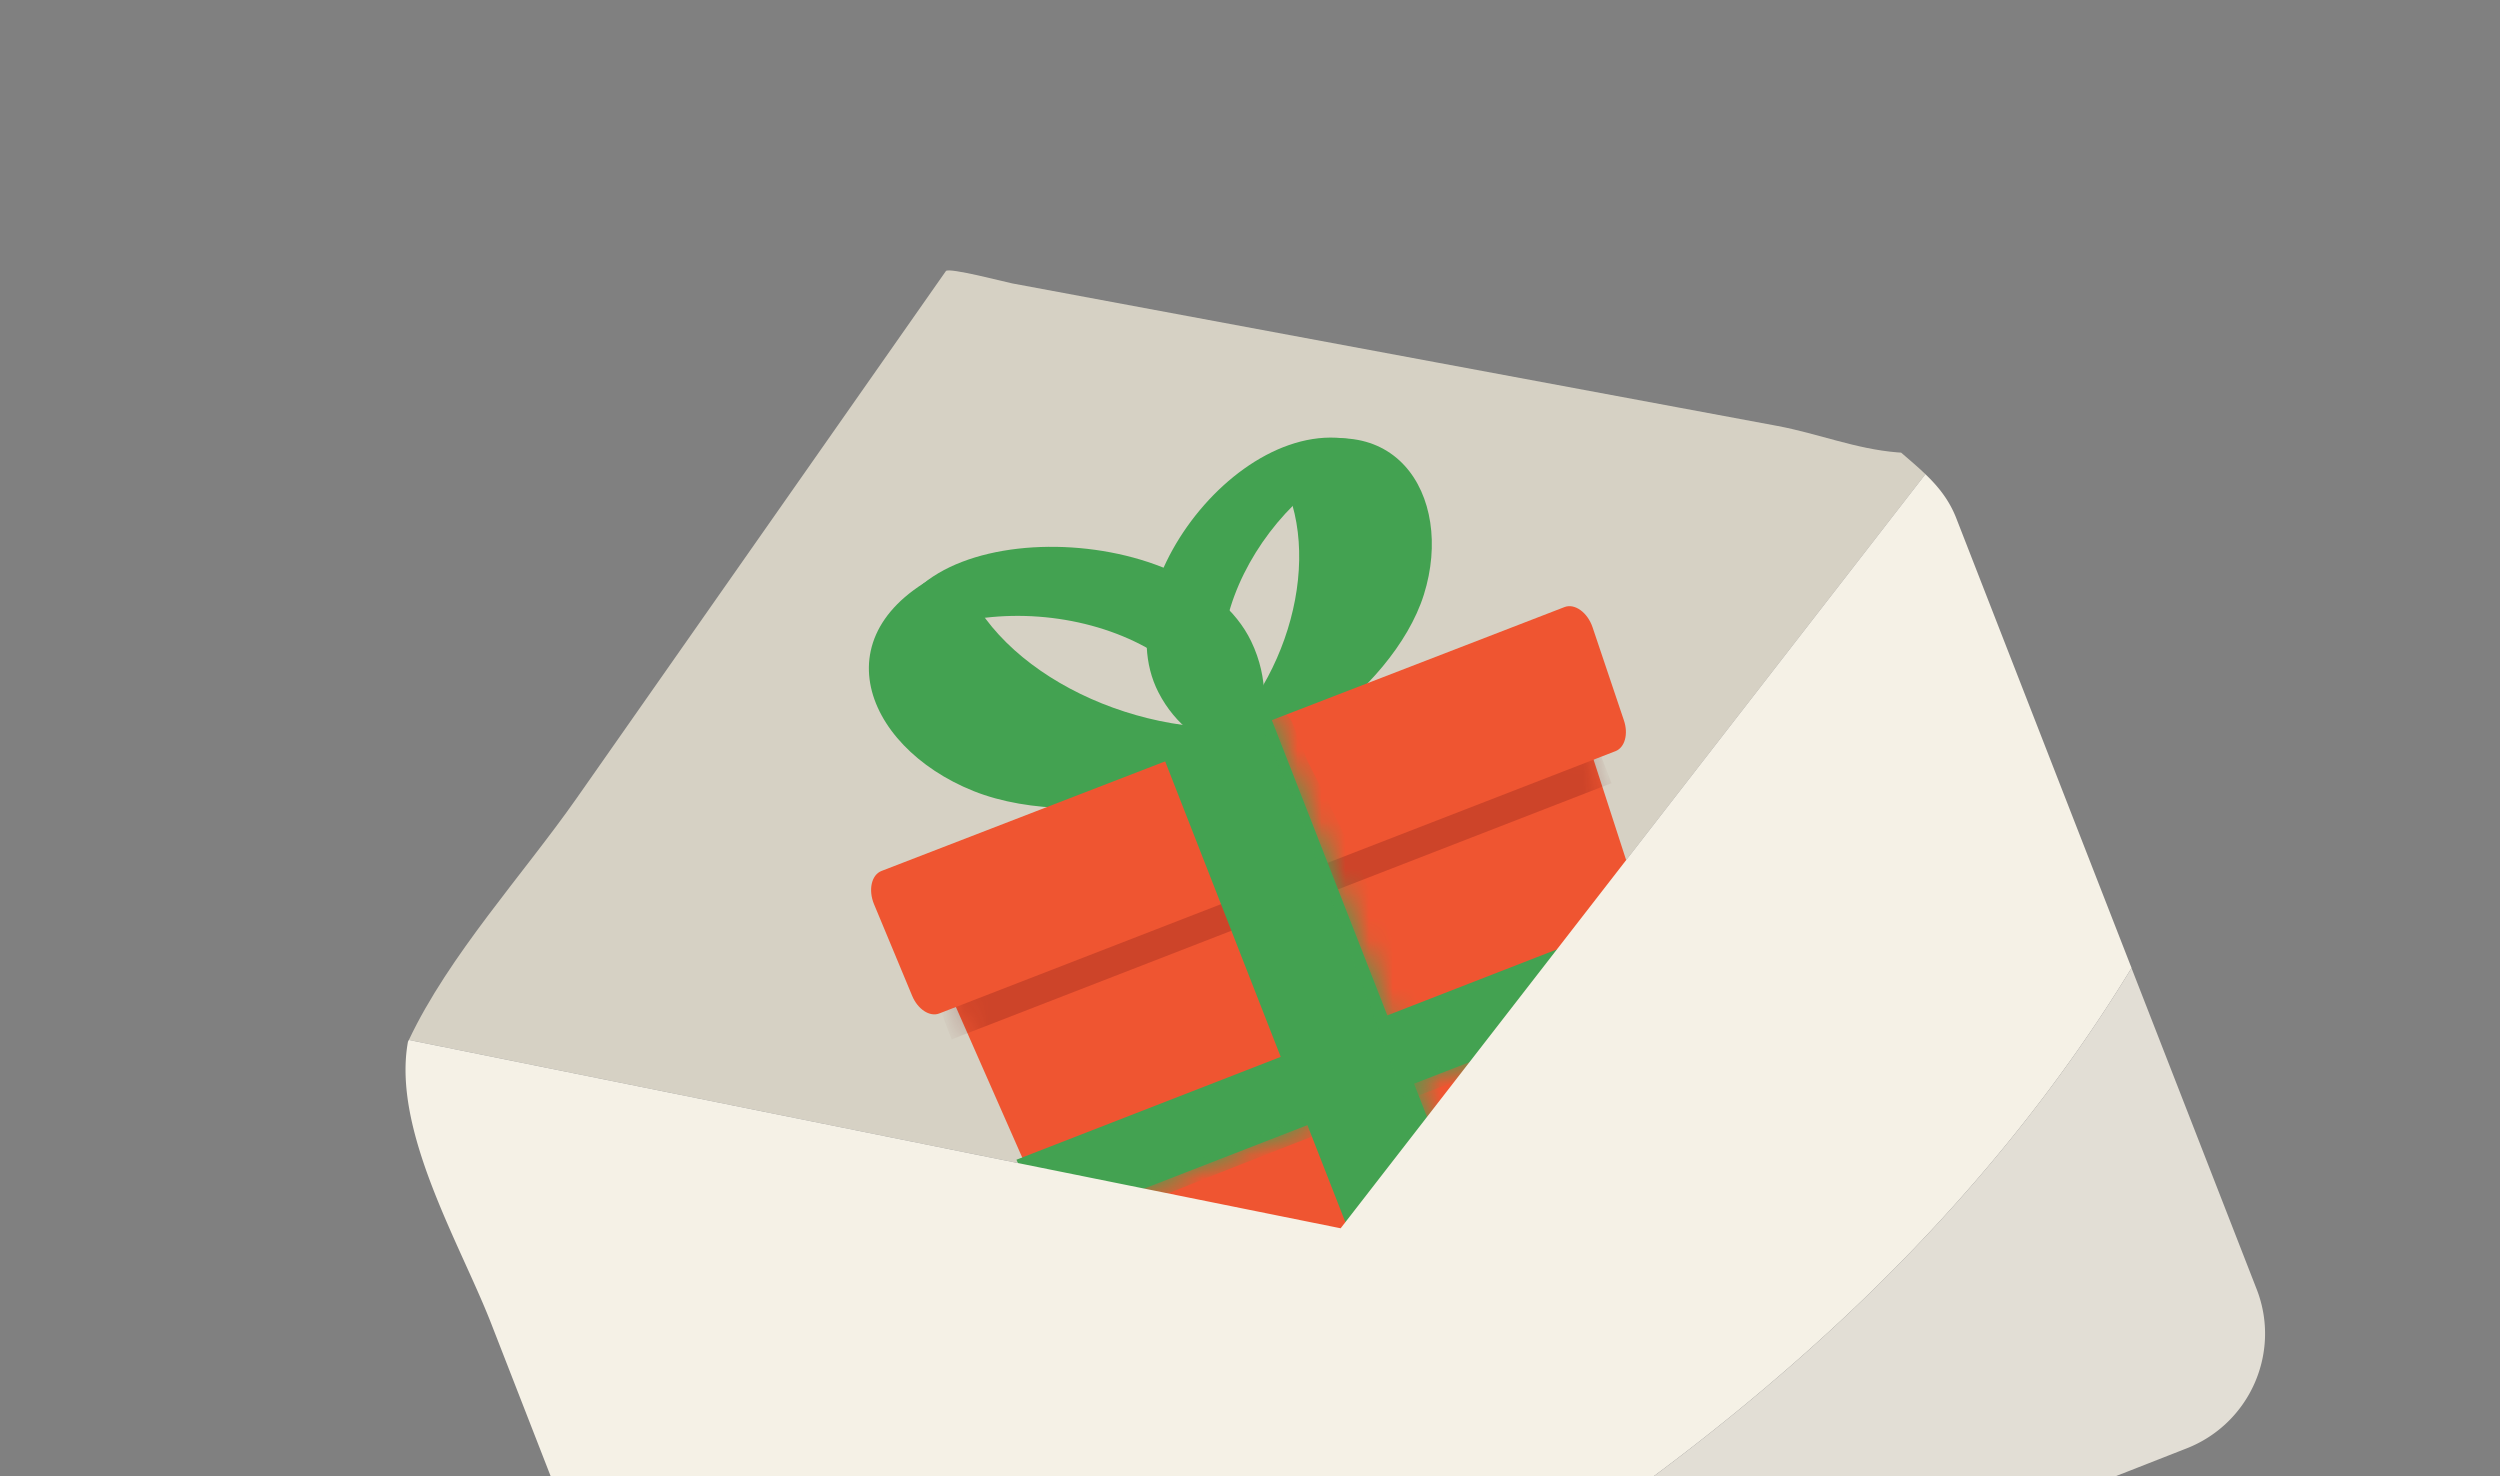 <svg xmlns="http://www.w3.org/2000/svg" width="105" height="62" fill="none"><rect width="100%" height="100%" fill="#808080" stroke="none"/><g clip-path="url(#a)"><path fill="#D6D1C4" d="M80.868 19.916c-.32-.308-.666-.599-1.022-.906l-.153-.01c-1.758-.142-3.33-.791-5.044-1.111l-4.165-.776-10.04-1.87-17.936-3.341c-.21-.039-2.667-.681-2.78-.518L24.228 33.512c-2.24 3.2-5.38 6.617-7.055 10.166l39.135 7.91 24.56-31.672z"/><path fill="#43A251" d="M52.549 26.935c-2.55-5.299-15.114-5.415-15.175.4 4.582-3.042 13.208-1.252 14.319 4.4.271 1.372 2.386-1.62.856-4.8"/><path fill="#43A251" d="M52.722 30.513c-5.317.537-11.297-2.534-12.446-6.767-6.031 2.464-4.117 7.587.617 9.48 4.734 1.891 12.705-.277 11.828-2.717z"/><path fill="#43A251" d="M59.803 24.973c1.312-4.187-1.314-8.346-6.513-5.773 2.413 3.148 1.244 8.824-2.151 12.016 1.267 1.96 7.352-2.056 8.664-6.243"/><path fill="#43A251" d="M48.652 29.074c-2.392-4.677 4.391-12.922 9.419-10.132-4.796 1.289-8.918 8.36-5.46 12.29.84.953-2.527.652-3.959-2.158"/><path fill="#EF5531" d="m72.582 51.217-23.797 9.246c-.306.118-.698-.132-.883-.569L38.92 39.507c-.2-.475-.09-.977.243-1.106L65.069 28.34c.338-.131.758.176.922.67l6.875 21.202c.146.447.024.886-.277 1.003z"/><mask id="b" width="35" height="33" x="38" y="28" maskUnits="userSpaceOnUse" style="mask-type:luminance"><path fill="#fff" d="M72.578 51.223 48.79 60.471c-.306.119-.698-.132-.883-.569l-8.98-20.398c-.2-.475-.09-.978.243-1.107l25.893-10.063c.339-.131.758.176.922.67l6.874 21.214c.146.447.024.887-.277 1.003z"/></mask><g mask="url(#b)"><path fill="#681212" d="M65.27 26.62 37.557 37.38l2.414 6.272 27.712-10.759z" opacity=".25" style="mix-blend-mode:multiply"/></g><path fill="#EF5531" d="m67.847 31.55-28.4 11.016c-.398.154-.901-.175-1.137-.743l-1.6-3.844c-.25-.601-.11-1.237.316-1.4l28.683-11.082c.43-.166.97.226 1.18.853l1.315 3.905c.195.574.04 1.138-.352 1.294z"/><path fill="#43A251" d="m43.95 51.515-1.26-2.807 26.519-10.32.99 2.925z"/><mask id="c" width="29" height="14" x="42" y="38" maskUnits="userSpaceOnUse" style="mask-type:luminance"><path fill="#fff" d="m43.95 51.515-1.26-2.807 26.519-10.32.99 2.926z"/></mask><g mask="url(#c)"><path fill="#43A251" d="M42.577 52.016c1.287-.72 2.736-1.246 4.1-1.816a290 290 0 0 1 12.501-4.88c1.612-.583 11.354-4.29 12.982-4.816.55-.179.797.468.245.672-5.592 2.052-19.307 7.263-24.81 9.548q-1.143.476-2.284.96c-.782.33-1.567.701-2.376.96-.473.154-.844-.363-.36-.633z"/></g><path fill="#43A251" d="m53.275 29.883-4.472 1.752 9.886 25.28 4.473-1.752z"/><mask id="d" width="16" height="28" x="48" y="29" maskUnits="userSpaceOnUse" style="mask-type:luminance"><path fill="#fff" d="m53.276 29.884-4.47 1.75 9.885 25.282 4.471-1.75z"/></mask><g mask="url(#d)"><path fill="#43A251" d="M62.666 55.87c-.572-1.157-.956-2.498-1.408-3.71-.461-1.238.563 1.614.101.376l-2.674-7.179a856 856 0 0 1-4.182-11.42 115 115 0 0 1-1.633-3.638c-.288-.672.526-1.165.886-.516.026.053.06.107.086.16.168.037.334.166.438.42.218.54.426 1.083.645 1.622.864 1.677 1.69 3.383 2.487 5.096 1.108 2.365 2.188 4.766 3.096 7.22.897 2.422 1.578 4.924 2.41 7.372.425 1.252-.612-1.6-.163-.362.241.66.493 1.318.746 1.979l.377.985.189.493a1 1 0 0 0 .052.105c.631.346.638 1.697-.11 1.657a1 1 0 0 1-.412-.111 1 1 0 0 1-.093.03c-.355.07-.648-.198-.846-.586z"/></g><path fill="#F5F1E6" d="M82.162 21.761c-.299-.764-.757-1.328-1.295-1.845l-24.56 31.672-39.135-7.91-.038.076c-.675 3.716 2.188 8.479 3.492 11.825l6.248 16.039 3.1 7.956a5.1 5.1 0 0 0 2.744 2.841c21.46-9.979 44.237-21.151 56.807-41.76z"/><path fill="#E2DED5" d="M32.716 82.417a5.14 5.14 0 0 0 3.93.064l55.195-21.65c2.654-1.042 3.971-4.03 2.942-6.677l-5.26-13.497c-12.568 20.61-35.347 31.781-56.807 41.76"/></g><defs><clipPath id="a"><path fill="#fff" d="M.842 39.346 62.889-5.277l41.3 57.426-62.047 44.623z"/></clipPath></defs></svg>
